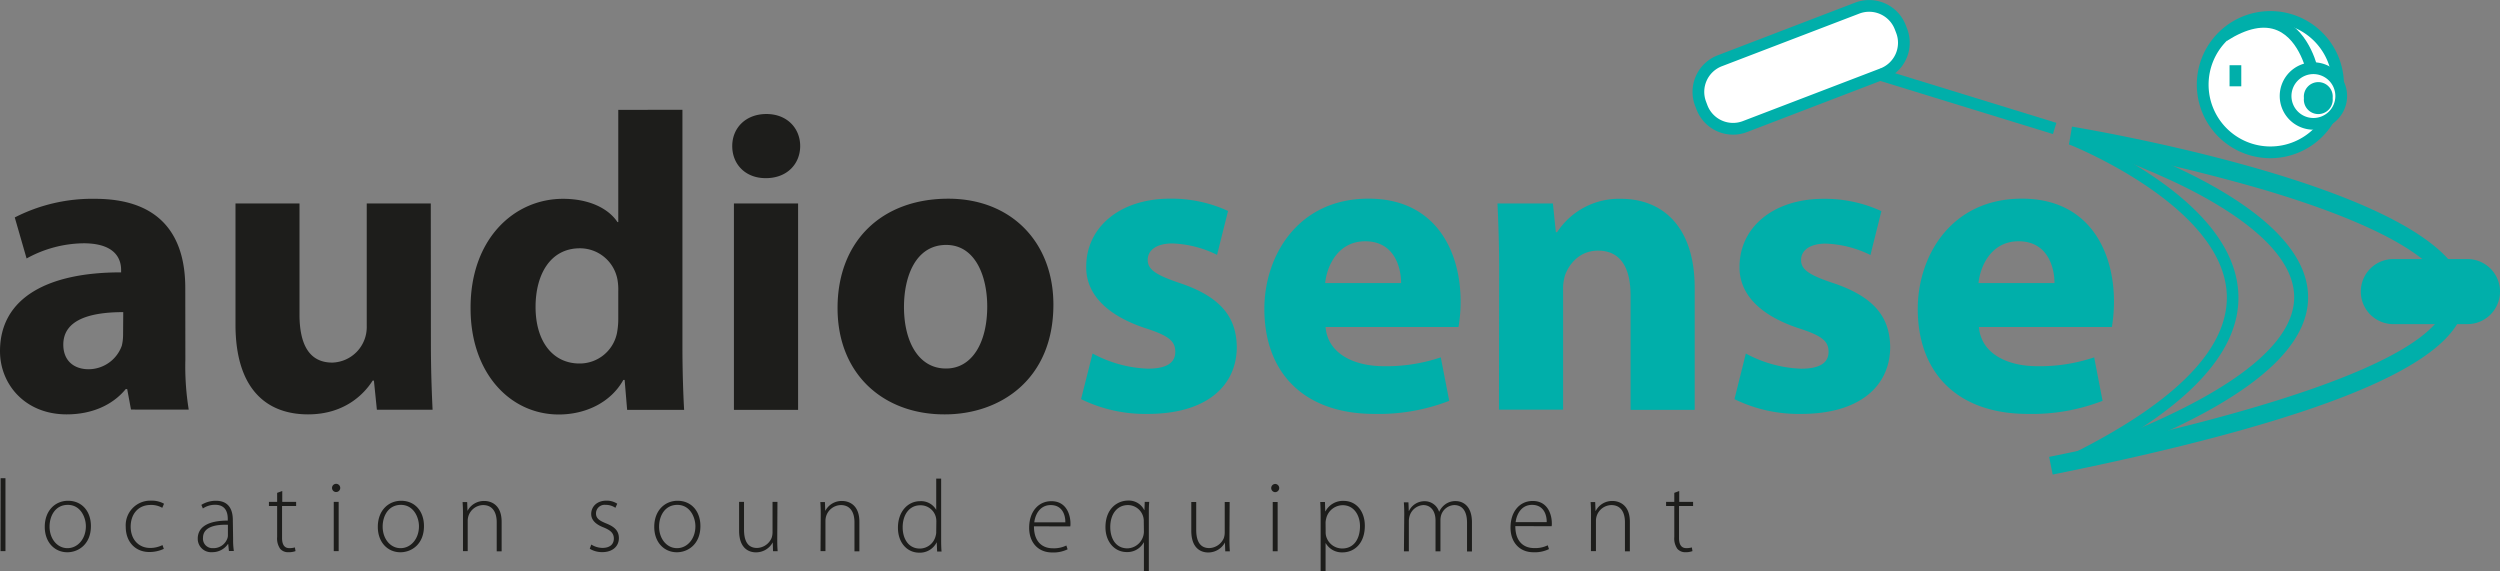 <svg xmlns="http://www.w3.org/2000/svg" viewBox="0 0 609.36 139.28"><rect x="0" y="0" width="609.36" height="139.28" fill="#808080" stroke="none"/><defs><style>.cls-1{fill:#1d1d1b;}.cls-2{fill:#00afaa;}.cls-3{fill:#fff;}</style></defs><title>Asset 1</title><g id="Layer_2" data-name="Layer 2"><g id="Laag_1" data-name="Laag 1"><path class="cls-1" d="M408.1,120.13v2.2h-2v1h2v7.57a4.4,4.4,0,0,0,.75,2.88,2.55,2.55,0,0,0,2,.82,4.77,4.77,0,0,0,1.68-.27l-.15-.9a4.51,4.51,0,0,1-1.38.17c-1.27,0-1.75-1-1.75-2.47v-7.8h3.43v-1H409.3v-2.65Zm-20.32,14.2H389v-7.45a4.08,4.08,0,0,1,.15-1,3.84,3.84,0,0,1,3.6-2.77c2.47,0,3.32,2,3.32,4.17v7.1h1.2v-7.2c0-4.5-3.05-5.07-4.2-5.07a4.5,4.5,0,0,0-4.12,2.42h-.05l-.08-2.15h-1.12c.07,1,.1,1.78.1,2.88Zm-18.35-7.07c.22-1.85,1.35-4.2,4-4.2,2.9,0,3.6,2.52,3.57,4.2Zm8.77,1a3.13,3.13,0,0,0,.05-.73c0-1.72-.75-5.42-4.67-5.42-3.1,0-5.4,2.5-5.4,6.5,0,3.52,2.15,6,5.6,6a7.91,7.91,0,0,0,3.77-.77l-.3-.93a6.86,6.86,0,0,1-3.32.68c-2.48,0-4.58-1.53-4.58-5.35Zm-36,6.12h1.2v-7.4a4.29,4.29,0,0,1,.17-1.17,3.72,3.72,0,0,1,3.33-2.7c1.95,0,3,1.6,3,3.75v7.52h1.2v-7.7a4.3,4.3,0,0,1,.2-1.2,3.51,3.51,0,0,1,3.15-2.37c2.08,0,3.13,1.6,3.13,4.3v7h1.2v-7.07c0-4.55-2.75-5.2-3.93-5.2a4.18,4.18,0,0,0-2.85,1,4.71,4.71,0,0,0-1.22,1.63h0a3.67,3.67,0,0,0-3.45-2.6,4.19,4.19,0,0,0-3.9,2.37h-.05l-.08-2.1h-1.12c.07,1,.1,1.78.1,2.88Zm-19.1-7.07a5.27,5.27,0,0,1,.17-1,4.18,4.18,0,0,1,4-3.17c2.72,0,4.22,2.42,4.22,5.12,0,3.2-1.57,5.43-4.32,5.43a4.06,4.06,0,0,1-3.95-3.05,3.74,3.74,0,0,1-.1-.95Zm-1.2,12h1.2v-6.9h.05a4.53,4.53,0,0,0,4.07,2.23c2.9,0,5.45-2.2,5.45-6.48,0-3.52-2.07-6.07-5.15-6.07a4.8,4.8,0,0,0-4.45,2.55h-.05l-.07-2.28h-1.15c.07,1.15.1,2.33.1,3.83Zm-11.1-19.35a1,1,0,0,0,1-1,1,1,0,0,0-.95-1,1,1,0,0,0-1,1,1,1,0,0,0,.92,1Zm.62,2.4h-1.2v12h1.2Zm-11.7,0h-1.2v7.48a4.44,4.44,0,0,1-.22,1.32,4,4,0,0,1-3.55,2.43c-2.38,0-3.18-1.88-3.18-4.48v-6.75h-1.2v7c0,4.52,2.58,5.3,4.1,5.3a4.6,4.6,0,0,0,4.1-2.43h0l.08,2.15h1.12c-.07-.92-.1-1.87-.1-2.92Zm-20.9,7.3a4.15,4.15,0,0,1-4,4c-2.95,0-4.2-2.53-4.2-5.2,0-3.15,1.67-5.35,4.3-5.35a3.88,3.88,0,0,1,3.87,4Zm0,9.65h1.2V125.43c0-1.25,0-2.2.1-3.1h-1.1l-.07,2h-.05a4.18,4.18,0,0,0-3.93-2.32c-2.52,0-5.52,1.87-5.52,6.5,0,3.55,2.22,6.05,5.17,6.05a4.51,4.51,0,0,0,4.15-2.35h.05Zm-26.72-12c.22-1.85,1.35-4.2,4-4.2,2.9,0,3.6,2.52,3.57,4.2Zm8.77,1a3.13,3.13,0,0,0,.05-.73c0-1.72-.75-5.42-4.67-5.42-3.1,0-5.4,2.5-5.4,6.5,0,3.52,2.15,6,5.6,6a7.91,7.91,0,0,0,3.77-.77l-.3-.93a6.86,6.86,0,0,1-3.32.68c-2.48,0-4.58-1.53-4.58-5.35Zm-32.67,1.27a3.11,3.11,0,0,1-.13,1,4,4,0,0,1-3.85,3.13c-2.85,0-4.2-2.48-4.2-5.18,0-3.1,1.65-5.37,4.28-5.37A3.83,3.83,0,0,1,228.1,126a4.28,4.28,0,0,1,.13,1.1Zm0-12.92v7.62h0a4.24,4.24,0,0,0-3.93-2.12c-2.95,0-5.42,2.5-5.4,6.5,0,3.57,2.2,6.05,5.18,6.05a4.55,4.55,0,0,0,4.27-2.55h0l.1,2.27h1.08c-.08-.85-.1-1.9-.1-2.77v-15ZM200,134.33h1.2v-7.45a4.08,4.08,0,0,1,.15-1,3.84,3.84,0,0,1,3.6-2.77c2.47,0,3.32,2,3.32,4.17v7.1h1.2v-7.2c0-4.5-3-5.07-4.2-5.07a4.5,4.5,0,0,0-4.12,2.42h0l-.08-2.15h-1.12c.07,1,.1,1.78.1,2.88Zm-10.5-12h-1.2v7.48a4.14,4.14,0,0,1-.23,1.32,4,4,0,0,1-3.55,2.43c-2.37,0-3.17-1.88-3.17-4.48v-6.75h-1.2v7c0,4.52,2.57,5.3,4.1,5.3a4.61,4.61,0,0,0,4.1-2.43h0l.07,2.15h1.13c-.08-.92-.1-1.87-.1-2.92ZM165,133.61c-2.45,0-4.35-2.25-4.35-5.25,0-2.58,1.38-5.3,4.45-5.3s4.4,3,4.4,5.22c0,3.08-2,5.33-4.47,5.33Zm0,1c2.65,0,5.72-1.93,5.72-6.38,0-3.67-2.25-6.17-5.57-6.17-3,0-5.68,2.27-5.68,6.37,0,3.75,2.4,6.18,5.5,6.18Zm-21.25-.85a5.89,5.89,0,0,0,3.05.82c2.45,0,4.05-1.37,4.05-3.42,0-1.83-1.15-2.8-3.1-3.58-1.63-.67-2.48-1.2-2.48-2.45a2.09,2.09,0,0,1,2.33-2.07,4.06,4.06,0,0,1,2.4.72l.45-1a4.66,4.66,0,0,0-2.65-.75c-2.33,0-3.7,1.5-3.7,3.25,0,1.45,1.07,2.52,3,3.27,1.72.7,2.52,1.4,2.52,2.73s-.9,2.27-2.8,2.27a5.32,5.32,0,0,1-2.7-.82Zm-30.9.57H114v-7.45a4.08,4.08,0,0,1,.15-1,3.84,3.84,0,0,1,3.6-2.77c2.47,0,3.32,2,3.32,4.17v7.1h1.2v-7.2c0-4.5-3-5.07-4.2-5.07a4.5,4.5,0,0,0-4.12,2.42h0l-.08-2.15h-1.12c.07,1,.1,1.78.1,2.88Zm-15.23-.72c-2.45,0-4.35-2.25-4.35-5.25,0-2.58,1.38-5.3,4.45-5.3s4.4,3,4.4,5.22c0,3.08-2,5.33-4.47,5.33Zm0,1c2.65,0,5.72-1.93,5.72-6.38,0-3.67-2.25-6.17-5.57-6.17-3,0-5.68,2.27-5.68,6.37,0,3.75,2.4,6.18,5.5,6.18ZM81.93,119.93a1,1,0,0,0,1-1,1,1,0,0,0-1-1,1,1,0,0,0-1,1,1,1,0,0,0,.92,1Zm.62,2.4h-1.2v12h1.2Zm-15-2.2v2.2h-2v1h2v7.57a4.4,4.4,0,0,0,.75,2.88,2.55,2.55,0,0,0,2.05.82,4.77,4.77,0,0,0,1.68-.27l-.15-.9a4.51,4.51,0,0,1-1.38.17c-1.27,0-1.75-1-1.75-2.47v-7.8h3.43v-1H68.8v-2.65Zm-12,10.35a2,2,0,0,1-.12.73,3.59,3.59,0,0,1-3.55,2.4,2.3,2.3,0,0,1-2.4-2.5c0-2.88,3.45-3.28,6.07-3.2Zm1.2-3.7c0-2.12-.67-4.72-4.15-4.72a6.67,6.67,0,0,0-3.52,1l.37.88a5.23,5.23,0,0,1,3-.9c2.85,0,3.07,2.35,3.07,3.52v.33c-4.9,0-7.32,1.62-7.32,4.4a3.26,3.26,0,0,0,3.52,3.3,4.59,4.59,0,0,0,3.85-2h.05l.18,1.72H57a18,18,0,0,1-.18-2.85Zm-17.15,6.08a6.64,6.64,0,0,1-3,.7c-2.77,0-4.75-2.05-4.75-5.2,0-2.83,1.65-5.28,4.88-5.28a5.36,5.36,0,0,1,2.82.7l.43-1a6.1,6.1,0,0,0-3.15-.75,6,6,0,0,0-6.18,6.4c0,3.6,2.3,6.12,5.75,6.12a8.25,8.25,0,0,0,3.53-.77Zm-23.17.75c-2.45,0-4.35-2.25-4.35-5.25,0-2.58,1.37-5.3,4.45-5.3s4.4,3,4.4,5.22c0,3.08-2,5.33-4.48,5.33Zm0,1c2.65,0,5.73-1.93,5.73-6.38,0-3.67-2.25-6.17-5.58-6.17-3,0-5.67,2.27-5.67,6.37,0,3.75,2.4,6.18,5.5,6.18Zm-16.3-.28h1.2V116.56H.15Z"/><path class="cls-1" d="M230.53,89.82c-6.58,0-10.19-6.48-10.19-15,0-7.51,2.89-15.12,10.29-15.12,7.1,0,10,7.61,10,15,0,9-3.81,15.12-10,15.12ZM230.32,101c13.38,0,26.44-8.43,26.44-26.75,0-15.22-10.29-25.82-25.61-25.82-16.26,0-27,10.39-27,26.65s11.32,25.92,26,25.92ZM186.71,43.42c5.14,0,8.33-3.49,8.33-7.82s-3.19-7.81-8.23-7.81-8.33,3.39-8.33,7.81,3.19,7.82,8.12,7.82Zm7.82,6.18H178.89V99.9h15.64Zm-43.83,28a18.84,18.84,0,0,1-.3,3.49,9.26,9.26,0,0,1-9.16,7.51c-6.48,0-10.7-5.35-10.7-13.78,0-7.92,3.6-14.3,10.8-14.3a9.3,9.3,0,0,1,9.16,7.61,14,14,0,0,1,.2,2.88Zm0-50.82V54.12h-.2c-2.27-3.39-7-5.66-13.27-5.66-12,0-22.63,9.88-22.53,26.75,0,15.64,9.57,25.82,21.5,25.82,6.48,0,12.65-2.88,15.74-8.43h.31l.61,7.3h13.89c-.2-3.4-.41-9.36-.41-15V26.76ZM105,49.6H89.39V79.53A8.65,8.65,0,0,1,81,88.38C75.4,88.38,73,84,73,76.65V49.6H57.4V79.12C57.4,94.65,64.81,101,75.09,101c9.06,0,13.79-5.14,15.74-8.23h.31l.72,7.1h13.58c-.2-4.22-.41-9.57-.41-16.15Zm-75,32a11.49,11.49,0,0,1-.31,2.67A8.64,8.64,0,0,1,21.6,90c-3.5,0-6.17-2-6.17-6,0-6,6.38-7.92,14.61-7.92ZM45.16,70.17c0-11.83-5.25-21.71-22-21.71A41.37,41.37,0,0,0,3.6,53L6.48,63a29.38,29.38,0,0,1,13.89-3.7c7.71,0,9.15,3.8,9.15,6.48v.61C11.73,66.36,0,72.54,0,85.6,0,93.62,6.07,101,16.25,101c6,0,11.11-2.16,14.4-6.17H31l.93,5H46a65.91,65.91,0,0,1-.82-12.14Z"/><path class="cls-2" d="M482.25,69c.41-4.12,3.09-10.19,9.77-10.19,7.1,0,8.75,6.38,8.75,10.19Zm32.51,10.7a38.06,38.06,0,0,0,.51-6.18c0-12.44-6.17-25.1-22.43-25.1-17.38,0-25.4,14.1-25.4,26.85,0,15.74,9.77,25.62,26.85,25.62a47.54,47.54,0,0,0,18.2-3.19l-2.05-10.6a41.46,41.46,0,0,1-13.89,2.16c-7.31,0-13.68-3.08-14.2-9.56Zm-92,17.59a35.64,35.64,0,0,0,16.25,3.6c14.41,0,21.71-6.89,21.71-16.36-.1-7.3-4-12.14-13.58-15.43C441,67.08,439,65.75,439,63.38s2.16-4,6-4a26.64,26.64,0,0,1,10.91,2.78l2.67-10.7a33,33,0,0,0-14.09-3C432.05,48.46,424,55.56,424,65c-.11,5.86,3.9,11.52,14.4,15,5.76,1.85,7.3,3.18,7.3,5.76s-2,4.11-6.69,4.11a30.55,30.55,0,0,1-13.47-3.7Zm-57.4,2.57H381v-29a11.31,11.31,0,0,1,.51-3.91c1.13-2.88,3.7-5.86,8-5.86,5.66,0,7.93,4.42,7.93,10.9V99.9h15.63V70.17c0-14.81-7.71-21.71-18-21.71a18,18,0,0,0-15.53,8.13h-.31l-.72-7H365c.2,4.52.41,9.77.41,16ZM323,69c.41-4.12,3.08-10.19,9.77-10.19,7.1,0,8.74,6.38,8.74,10.19Zm32.5,10.7a36.68,36.68,0,0,0,.52-6.18c0-12.44-6.17-25.1-22.43-25.1-17.38,0-25.41,14.1-25.41,26.85,0,15.74,9.78,25.62,26.85,25.62a47.56,47.56,0,0,0,18.21-3.19l-2.06-10.6a41.36,41.36,0,0,1-13.88,2.16c-7.31,0-13.69-3.08-14.2-9.56Zm-92,17.59a35.64,35.64,0,0,0,16.25,3.6c14.41,0,21.71-6.89,21.71-16.36-.1-7.3-4-12.14-13.58-15.43-6.17-2.06-8.13-3.39-8.13-5.76s2.16-4,6-4a26.54,26.54,0,0,1,10.9,2.78l2.68-10.7a33,33,0,0,0-14.09-3c-12.45,0-20.48,7.1-20.48,16.57-.1,5.86,3.91,11.52,14.41,15,5.76,1.85,7.3,3.18,7.3,5.76s-1.95,4.11-6.69,4.11a30.51,30.51,0,0,1-13.47-3.7Z"/><path class="cls-2" d="M502.75,115.12l-1.09-3.21c38-12.89,57.86-26.65,57.53-39.79-.28-11.21-14.92-20.75-27.16-26.79a186,186,0,0,0-27.45-10.67l.92-3.26c2.31.65,56.47,16.31,57.08,40.63C563,87,542.83,101.51,502.75,115.12Z"/><path class="cls-2" d="M500.33,115.67l-.87-4.31c36.34-7.33,97.28-22.15,97-39-.14-8.42-16.32-17.78-45.56-26.37A464.54,464.54,0,0,0,504.3,35.2l.73-4.34c9.77,1.65,95.45,16.81,95.84,41.41.12,7.59-7.3,14.64-22.68,21.54C561.67,101.23,535.47,108.58,500.33,115.67Z"/><path class="cls-3" d="M414.85,26.19a8.13,8.13,0,0,0,10.46,4.67L458.86,18a8.13,8.13,0,0,0,4.67-10.46l-.35-.91A8.12,8.12,0,0,0,452.72,2L419.17,14.82a8.13,8.13,0,0,0-4.67,10.46Z"/><path class="cls-2" d="M422.43,32.82a9.54,9.54,0,0,1-8.91-6.12h0l-.35-.91a9.54,9.54,0,0,1,5.49-12.3L452.21.63a9.56,9.56,0,0,1,12.3,5.49l.35.91a9.54,9.54,0,0,1-5.49,12.3L425.82,32.19A9.41,9.41,0,0,1,422.43,32.82Zm-6.25-7.14a6.69,6.69,0,0,0,8.62,3.84l33.55-12.85a6.69,6.69,0,0,0,3.84-8.62l-.35-.91a6.7,6.7,0,0,0-8.61-3.84L419.68,16.15a6.69,6.69,0,0,0-3.84,8.62Z"/><path class="cls-3" d="M569.9,20.63A16.5,16.5,0,1,1,553.4,4.14a16.5,16.5,0,0,1,16.5,16.49"/><path class="cls-2" d="M553.4,38.56a17.93,17.93,0,1,1,17.92-17.93A17.94,17.94,0,0,1,553.4,38.56Zm0-33a15.07,15.07,0,1,0,15.07,15.06A15.08,15.08,0,0,0,553.4,5.57Z"/><path class="cls-3" d="M570.66,23.41a6.78,6.78,0,1,1-6.77-6.78,6.78,6.78,0,0,1,6.77,6.78"/><path class="cls-2" d="M563.89,31.61a8.21,8.21,0,1,1,8.2-8.2A8.21,8.21,0,0,1,563.89,31.61Zm0-13.55a5.35,5.35,0,1,0,5.34,5.35A5.36,5.36,0,0,0,563.89,18.06Z"/><path class="cls-2" d="M568.57,23.91a3.52,3.52,0,1,1-7,0,3.52,3.52,0,1,1,7,0"/><path class="cls-2" d="M562.31,18c0-.08-1.65-8.19-7.19-10.58-3.28-1.42-7.42-.57-12.29,2.51L541.3,7.47c5.72-3.62,10.76-4.53,15-2.71,6.92,3,8.77,12.27,8.84,12.66Z"/><rect class="cls-2" x="543.44" y="15.9" width="2.86" height="5.14"/><rect class="cls-2" x="477.92" y="2.24" width="2.86" height="44.93" transform="translate(314.78 475.6) rotate(-72.9)"/><path class="cls-2" d="M609.36,71.09A7.93,7.93,0,0,1,601.44,79H583.08a7.93,7.93,0,0,1,0-15.85h18.36a7.92,7.92,0,0,1,7.92,7.92"/><path class="cls-2" d="M503,114.81l-1.23-2.58c27.67-13.23,41.45-26.81,41-40.36-.77-21.62-38-36.51-38.41-36.65l1.05-2.66A110,110,0,0,1,525,43.11c13.3,9.07,20.23,18.71,20.59,28.66C546.14,86.56,531.81,101,503,114.81Z"/></g></g></svg>